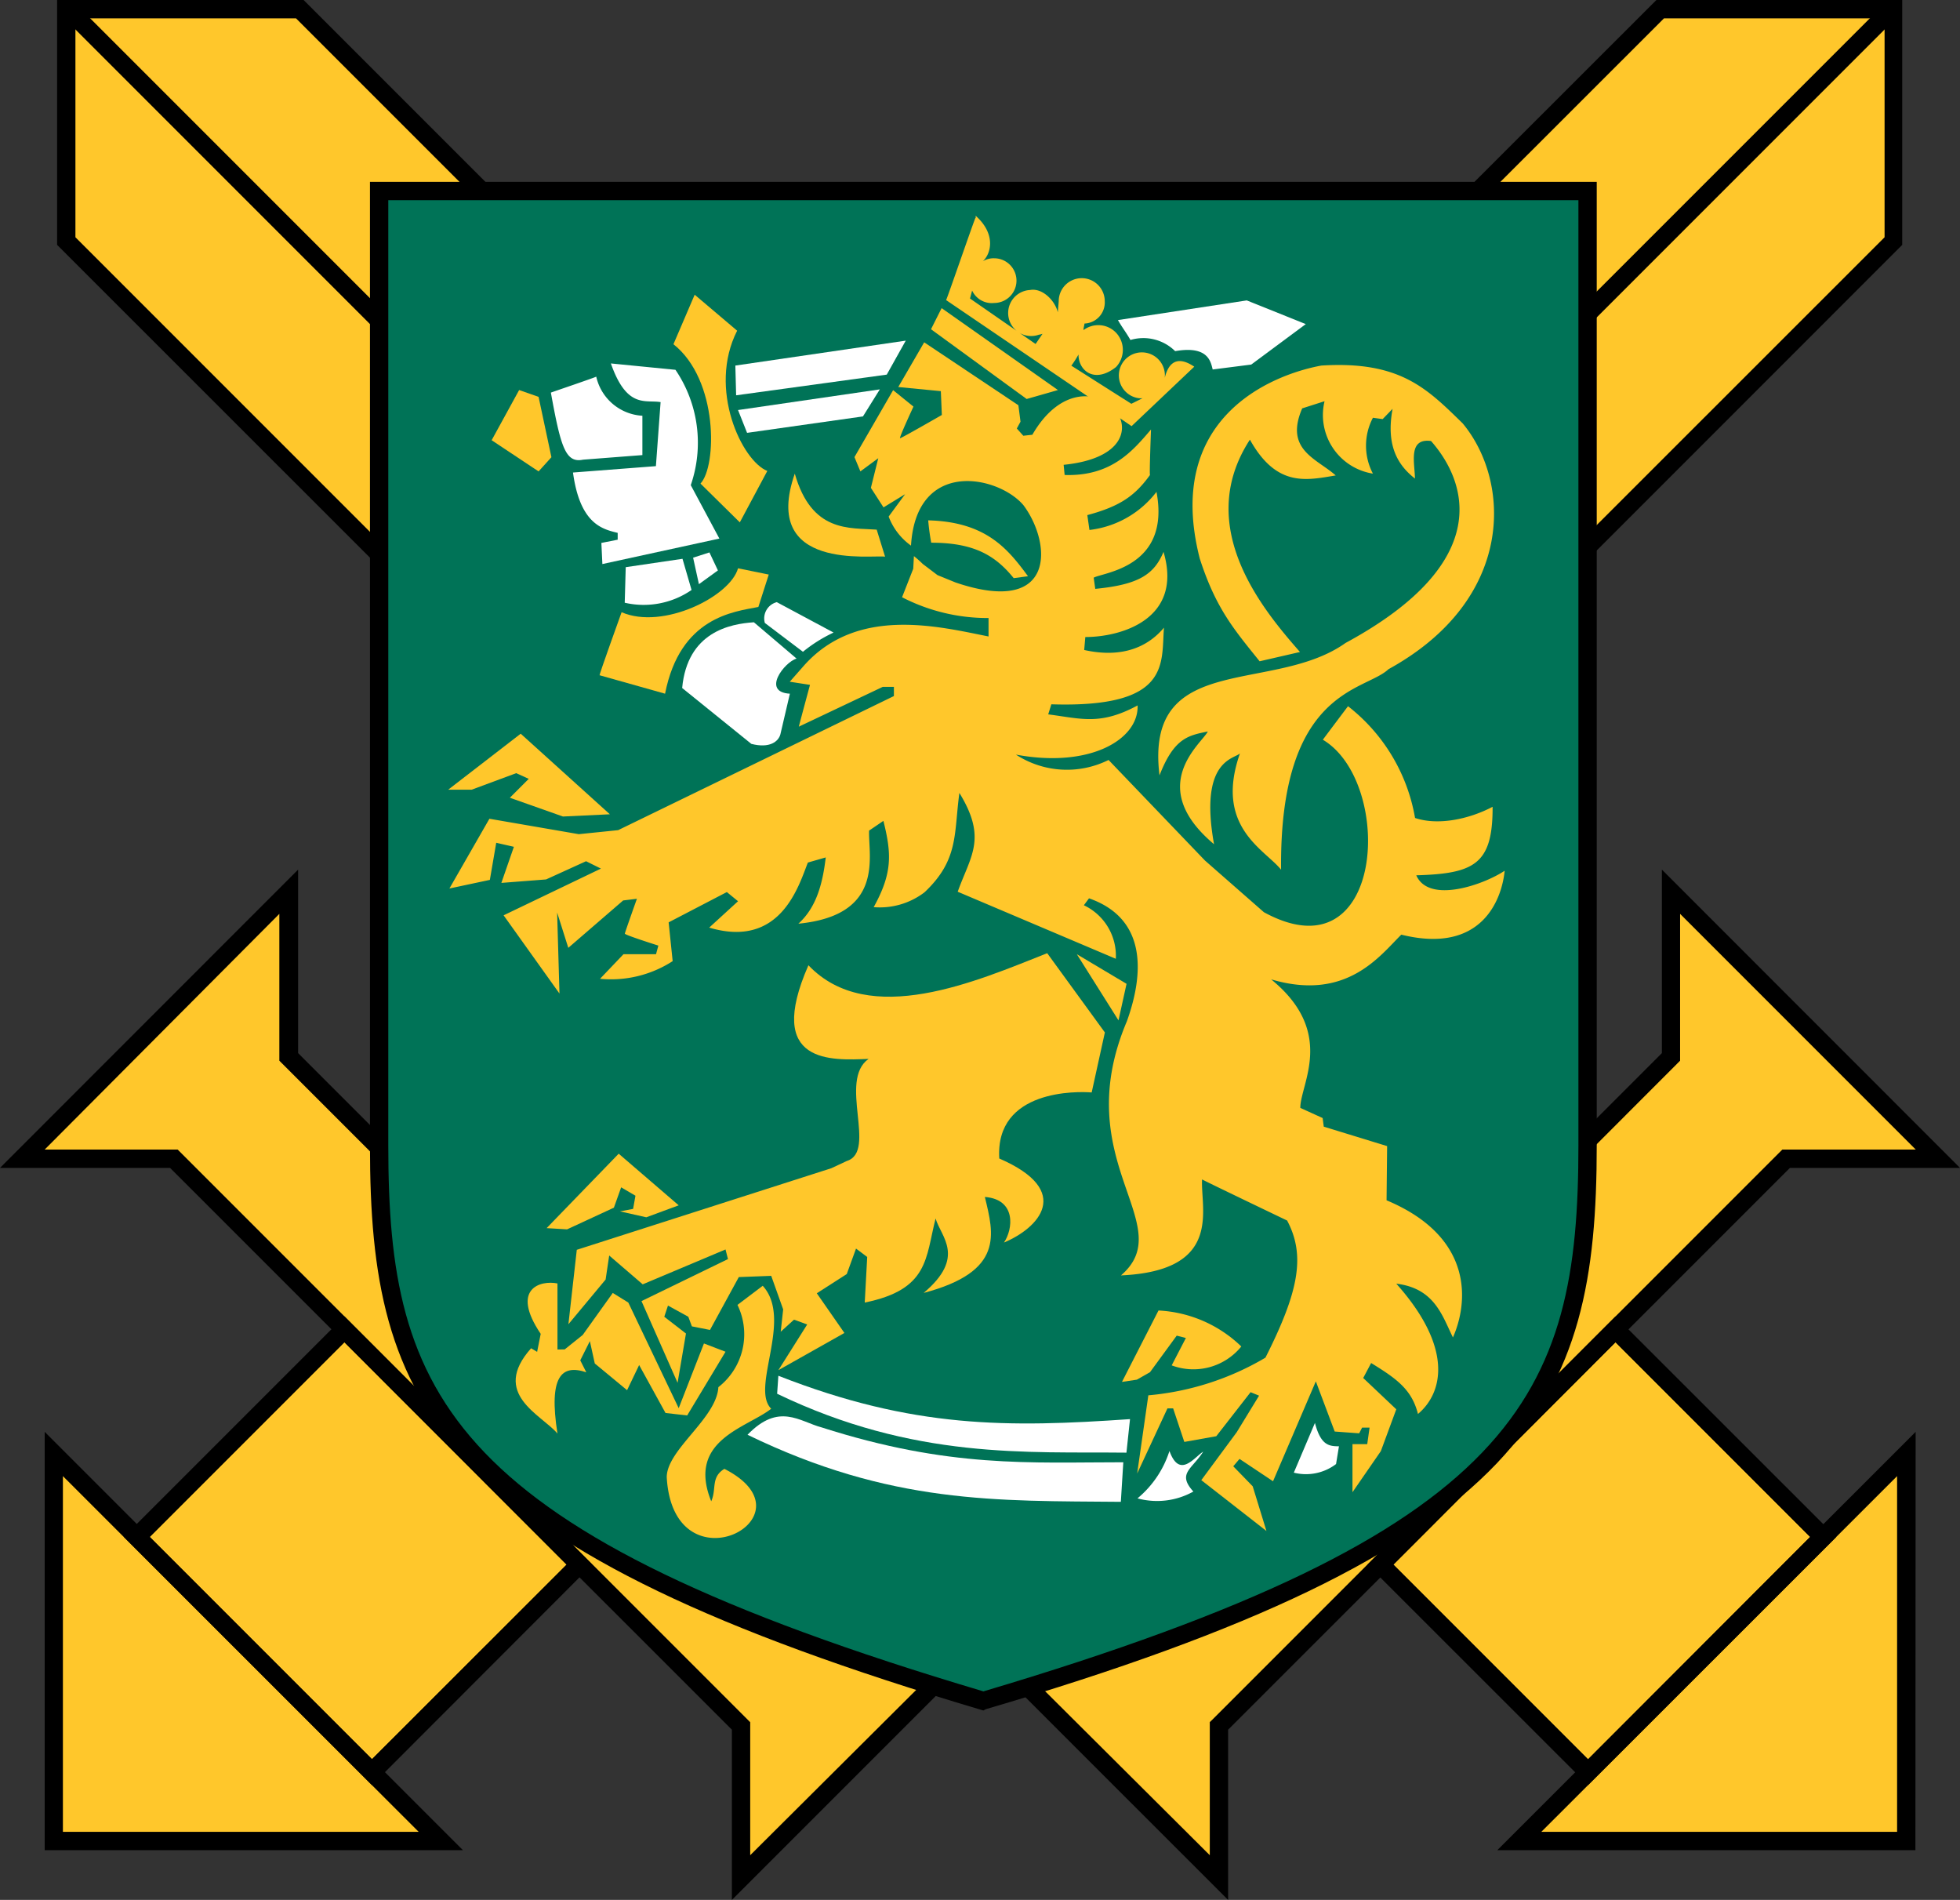 <svg xmlns="http://www.w3.org/2000/svg" xmlns:xlink="http://www.w3.org/1999/xlink" viewBox="0 0 175.41 170"><rect x="0" y="0" width="175.41" height="170" fill="#333333" stroke="none"/><defs><style>.cls-1,.cls-3,.cls-5{fill:#ffc72b;}.cls-2{clip-path:url(#clip-path);}.cls-3{clip-rule:evenodd;}.cls-4{clip-path:url(#clip-path-2);}.cls-5,.cls-8,.cls-9{fill-rule:evenodd;}.cls-6{clip-path:url(#clip-path-3);}.cls-7{clip-path:url(#clip-path-4);}.cls-8{fill:#007357;}.cls-9{fill:#fff;}</style><clipPath id="clip-path"><rect class="cls-1" x="18.92" y="123.87" width="26.28" height="29.77" transform="translate(-88.72 63.3) rotate(-44.99)"/></clipPath><clipPath id="clip-path-2"><polygon class="cls-3" points="142.12 158.57 123.54 139.99 144.58 118.94 163.17 137.52 142.12 158.57"/></clipPath><clipPath id="clip-path-3"><path class="cls-2" d="M33.29,159.73,11.08,137.52l19.74-19.74L53,140ZM13.4,137.52l19.89,19.89L50.71,140,30.82,120.1Z"/></clipPath><clipPath id="clip-path-4"><path class="cls-4" d="M142.12,159.73,122.38,140l22.2-22.21,19.75,19.74ZM124.7,140l17.42,17.42L162,137.52,144.58,120.1Z"/></clipPath></defs><g id="Kalustokuvasto"><polygon class="cls-5" points="61.17 129.88 169.47 21.57 169.47 0.82 148.58 0.82 40.34 109.05 61.17 129.88"/><path d="M61.17,131l-22-22,.58-.58L148.24,0h22V21.91l-.24.24Zm-19.67-22,19.67,19.67L168.66,21.23V1.64H148.92Z"/><polygon class="cls-5" points="114.24 129.88 5.93 21.57 5.93 0.82 26.83 0.82 135.07 109.05 114.24 129.88"/><path d="M114.24,131,5.11,21.91V0H27.17L136.22,109.05ZM6.75,21.23,114.24,128.72l19.67-19.67L26.49,1.64H6.75Z"/><polygon class="cls-5" points="75.43 144.13 90.21 144.13 66.32 168.02 66.32 154.43 15.56 103.68 1.98 103.68 25.86 79.79 25.86 94.57 75.43 144.13"/><path d="M65.5,170V154.77L15.22,104.5H0L26.68,77.81V94.23l49.09,49.09H92.18ZM4,102.86H15.9l.24.24,51,51V166L88.23,145H75.09l-.24-.24L25,94.91V81.77Z"/><polygon class="cls-5" points="39.45 164.73 4.81 130.1 4.81 164.73 39.45 164.73"/><path d="M41.43,165.55H4V128.12Zm-35.8-1.64H37.47L5.63,132.08Z"/><rect class="cls-1" x="18.92" y="123.87" width="26.28" height="29.77" transform="translate(-88.72 63.3) rotate(-44.99)"/><path d="M33.29,159.73,11.08,137.52l19.74-19.74L53,140ZM13.4,137.52l19.89,19.89L50.71,140,30.82,120.1Z"/><g class="cls-6"><rect x="38.17" y="114.91" width="0.82" height="34.9" transform="translate(-82.29 66.04) rotate(-45)"/><rect x="33.97" y="119.11" width="0.82" height="34.9" transform="translate(-86.49 64.3) rotate(-45)"/><rect x="29.87" y="123.2" width="0.82" height="34.9" transform="translate(-90.59 62.61) rotate(-45)"/><rect x="25.88" y="127.2" width="0.82" height="34.9" transform="translate(-94.58 60.95) rotate(-45)"/></g><rect x="26.49" y="59.34" width="167" height="1.64" transform="translate(-10.33 95.39) rotate(-45)"/><polygon class="cls-5" points="99.98 144.13 85.2 144.13 109.09 168.02 109.09 154.43 159.85 103.68 173.43 103.68 149.54 79.79 149.54 94.57 99.98 144.13"/><path d="M109.91,170,83.22,143.32H99.64l49.09-49.09V77.81l26.68,26.69H160.19l-50.28,50.27ZM87.18,145,108.27,166V154.09l.24-.23,51-51h11.94L150.36,81.77V94.91l-.24.24L100.32,145Z"/><polygon class="cls-5" points="135.96 164.73 170.6 130.1 170.6 164.73 135.96 164.73"/><path d="M171.42,165.55H134l37.44-37.43Zm-33.48-1.64h31.84V132.08Z"/><polygon class="cls-5" points="142.12 158.57 123.54 139.99 144.58 118.94 163.17 137.52 142.12 158.57"/><path d="M142.12,159.73,122.38,140l22.2-22.21,19.75,19.74ZM124.7,140l17.42,17.42L162,137.52,144.58,120.1Z"/><g class="cls-7"><rect x="119.23" y="131.74" width="34.9" height="0.82" transform="translate(-53.41 135.35) rotate(-45)"/><rect x="123.43" y="135.94" width="34.9" height="0.82" transform="translate(-55.15 139.55) rotate(-45)"/><rect x="127.52" y="140.04" width="34.9" height="0.82" transform="translate(-56.85 143.65) rotate(-45)"/><rect x="131.52" y="144.03" width="34.9" height="0.82" transform="translate(-58.5 147.64) rotate(-45)"/></g><rect x="64.61" y="-23.34" width="1.64" height="167" transform="translate(-23.38 63.88) rotate(-45)"/><path class="cls-8" d="M142.08,17.09v85.39c0,22.55-5.22,35.23-54.07,49.71C39.16,137.71,33.93,125,33.93,102.48V17.09Z"/><path d="M88,153.05l-.23-.07c-23.84-7.07-37.94-13.87-45.72-22-7.45-7.84-8.94-16.7-8.94-28.45V16.27H142.9v86.21c0,11.75-1.5,20.61-8.94,28.45-7.78,8.18-21.88,15-45.72,22ZM34.75,17.91v84.57c0,22.45,5.26,34.6,53.26,48.86,48-14.26,53.25-26.41,53.25-48.86V17.91Z"/><path class="cls-9" d="M119.57,131l.26-1.59c-.91,0-1.63-.1-2.15-2.09l-1.89,4.45A4.45,4.45,0,0,0,119.57,131Z"/><path class="cls-9" d="M53.36,33.7a4.49,4.49,0,0,0,4.13,3.5v3.52l-5.31.41c-1.58.33-2-1.17-2.88-6C49.3,35.12,53.34,33.75,53.36,33.7Z"/><path class="cls-9" d="M51.28,42.28c.63,4.64,2.66,5.07,4,5.4l0,.61-1.46.29.09,1.89,10.47-2.28-2.56-4.78a11.62,11.62,0,0,0-1.37-10.32l-5.78-.57c1.43,4.08,3.09,3.23,4.45,3.46l-.42,5.73Z"/><path class="cls-9" d="M61.89,52.79,61.08,50,56,50.75l-.09,3.18A7.54,7.54,0,0,0,61.89,52.79Z"/><polygon class="cls-9" points="63.49 49.43 62.03 49.9 62.55 52.27 64.25 51.04 63.49 49.43"/><polygon class="cls-9" points="65.81 32.71 65.88 35.37 79.36 33.52 81.06 30.48 65.81 32.71"/><polygon class="cls-9" points="66.05 36.69 78.74 34.84 77.23 37.26 66.86 38.73 66.05 36.69"/><path class="cls-5" d="M62.69,43.27l3.52,3.47,2.46-4.6c-2.27-.9-5.35-7.34-2.7-12.55l-3.8-3.22-1.9,4.43C64.31,34,64.16,41.71,62.69,43.27Z"/><path class="cls-9" d="M73.53,127.72c11.44,3.66,18.64,3.12,27,3.12l-.22,3.54c-11.11-.1-20.57.23-33.41-6C69.71,125.47,71.54,127.19,73.53,127.72Z"/><path class="cls-9" d="M69.66,123.1l-.11,1.61c12.3,5.92,22.4,5.17,31.26,5.27l.32-3C90.23,127.73,81.75,127.84,69.66,123.1Z"/><path class="cls-9" d="M101.17,30.42a4.05,4.05,0,0,1,4,1c3-.53,3.19,1,3.36,1.64l3.45-.44L116.86,29l-5.28-2.12-11.53,1.76C100.49,29.4,100.73,29.66,101.17,30.42Z"/><path class="cls-9" d="M107.68,129.89c-1,1.58-2.36,1.94-.88,3.57a6.66,6.66,0,0,1-5,.61,9.09,9.09,0,0,0,2.86-4.24C105.57,132.34,106.87,130.4,107.68,129.89Z"/><path class="cls-9" d="M70.69,62.07c-2.57-.14-.47-2.85.6-3.14l-3.82-3.25c-2.11.14-5.95.85-6.42,5.88l6.19,5c1.67.43,2.43-.23,2.6-.85Z"/><path class="cls-9" d="M68.45,55.74a1.5,1.5,0,0,1,1.07-1.86L74.6,56.6a13,13,0,0,0-2.74,1.72Z"/><path class="cls-5" d="M78.46,47.39l.75,2.42c-1.16-.19-11.14,1.33-8.08-7.43C72.65,47.68,76,47.21,78.46,47.39Z"/><polygon class="cls-5" points="48.2 35.51 49.35 40.91 48.2 42.18 44 39.39 46.46 34.9 48.2 35.51"/><path class="cls-5" d="M55.63,54.78c3.71,1.61,9.73-1.42,10.42-3.93l2.75.56-.93,2.9c-2.21.43-7,.9-8.35,7.76l-5.86-1.65C53.6,60.41,55.63,54.78,55.63,54.78Z"/><path class="cls-5" d="M92,51.56c-1.78-2.41-3.72-4.87-8.93-5a19.78,19.78,0,0,0,.27,2c3.76,0,5.7,1.09,7.38,3.17Z"/><path class="cls-5" d="M103.68,117.26a11.47,11.47,0,0,1,7.41,3.22,5.52,5.52,0,0,1-6.23,1.69l1.27-2.45-.82-.21-2.39,3.27-1.18.67-1.33.2Z"/><polygon class="cls-5" points="100.82 88.03 100.1 91.3 96.37 85.38 100.82 88.03"/><path class="cls-1" d="M87.33,19.32c1.75,1.56,1.43,3.29.64,4.05a1.87,1.87,0,0,1,1-.26,2,2,0,0,1,0,4A1.94,1.94,0,0,1,87,26l-.19.71,5.77,4,.1.07.62-.91a2,2,0,0,1-.33.08,2.06,2.06,0,1,1-.79-4c1.1-.21,2.24.94,2.49,2,0-.11.08-.91.08-1a2.06,2.06,0,0,1,4.12,0,1.89,1.89,0,0,1-1.83,2c.07-.09-.14.62-.05.57a2.2,2.2,0,0,1,2.89.25,2.24,2.24,0,0,1,0,3.07c-1.92,1.52-3.37.33-3.36-1.12a9.11,9.11,0,0,1-.64,1l5.37,3.41,1-.5a1.93,1.93,0,0,1-.34,0,2.06,2.06,0,1,1,2.33-1.82c.24-1,.87-2.2,2.64-1l-5.61,5.32L84.67,26.85c.07-.05,2.58-7.37,2.63-7.35S87.29,19.3,87.33,19.32Z"/><polygon class="cls-5" points="40.11 70.66 46.6 65.65 54.58 72.86 50.38 73.06 45.63 71.38 47.32 69.69 46.2 69.18 42.21 70.66 40.11 70.66"/><path class="cls-5" d="M76.47,40.9,77,42.18,78.6,41l-.66,2.65,1.13,1.75L81,44.22l-1.47,2a5.64,5.64,0,0,0,2,2.6C82,41,89.34,42.55,91.59,45.2c2.53,3.37,3,10-6.07,6.92l-1.62-.66-1.32-1a9.33,9.33,0,0,0-.79-.7l-.06,1.13-1,2.55a16.7,16.7,0,0,0,7.74,1.86l0,1.65C84,56.06,76.77,54.22,72,59.5L70.68,61l1.81.28s-1,3.7-1,3.74L79,61.46h1l0,.82-24.68,12-3.52.36-8-1.38L40.22,79.5l3.62-.77.57-3.32,1.58.36L44.87,79l4-.31,3.58-1.63,1.33.66L45.07,81.9l5,7-.21-7.25,1,3.16,4.91-4.24L57,80.42s-1.07,3-1.08,3.12,3,1.07,3,1.07l-.21.77-2.91,0-2.1,2.2A10.16,10.16,0,0,0,60.2,86l-.36-3.47,5.21-2.71,1,.82L63.47,83c6.39,1.9,8-3.72,8.83-5.82l1.6-.46c-.3,2.56-.92,4.55-2.45,5.93,7.77-.76,6.24-6.08,6.33-8.33l1.28-.87c.73,2.92.83,4.65-.87,7.72a6.6,6.6,0,0,0,4.55-1.33c3.08-2.91,2.62-5.21,3.12-8.89,2.51,4.09,1,5.62-.15,8.84l14.15,6A5,5,0,0,0,97,81s.46-.62.46-.62c5.27,1.84,4.88,6.86,3.39,11-5.33,12.57,4.77,18.19-.53,22.74,9.15-.41,7.11-5.93,7.26-8.59-.07,0,7.61,3.68,7.61,3.68,1.69,3.17,1,6.44-1.94,12.27a24.86,24.86,0,0,1-10.48,3.37l-1,7,2.71-5.83.51,0,1,3,2.86-.51,3.07-3.94.76.31-2,3.27-3.17,4.29,5.83,4.55-1.23-4-1.74-1.79.56-.66,3,2,3.83-8.94,1.69,4.49,2.19.16.26-.51h.67l-.21,1.48h-1.32l0,4.3,2.54-3.68,1.38-3.74L122,123.3l.71-1.34c2.26,1.39,3.64,2.36,4.19,4.56,2.26-1.9,3.18-5.93-1.94-11.66,3.43.41,4.11,2.87,5.07,4.81,1.33-3,2-8.94-5.94-12.27l.05-4.85-5.67-1.74-.1-.77-2-.91c0-2.15,3.22-6.75-2.61-11.5,6.75,2,9.72-2.1,11.65-4,7.21,1.79,9-3.16,9.25-5.72-1.83,1.23-6.78,3-7.91.41,5.21-.15,6.85-1,6.83-6.13-2.13,1.12-4.89,1.69-6.94,1a16.14,16.14,0,0,0-6-10s-2.26,3-2.25,3c6.43,3.83,5.56,21.36-5.28,15.43L107.84,77,99.21,68a8.36,8.36,0,0,1-8.29-.48c6.65,1.24,11-1.37,10.89-4.4-3.34,1.8-5,1.19-8,.8l.28-.9c10.76.34,9.82-3.68,10.08-6.86-1.31,1.57-3.53,2.8-7.14,2L97.13,57c3.23,0,8.77-1.61,7-7.62-.84,2-2.18,2.93-6.11,3.31l-.14-1c.85-.48,6.9-.91,5.62-7.68a8.83,8.83,0,0,1-6,3.41l-.19-1.33c3-.8,4.3-1.78,5.61-3.59-.07,0,.09-4.07.09-4.07-1.59,1.85-3.5,4.21-7.73,4.07l-.09-.91c10.85-1.08,2.21-11.35-2.8-2.69l-.81.09L91,38.34l.33-.61-.19-1.47-8.43-5.63-2.32,4L84.2,35l.09,2.13s-3.63,2.09-3.74,2.08,1.2-2.83,1.2-2.83l-1.82-1.47Z"/><path class="cls-5" d="M93.72,85.29l5.16,7.09L97.7,97.75c-1.24-.1-8.65-.31-8.27,5.91,6.71,2.91,3.49,6.24.42,7.52.81-1.18,1.13-3.86-1.71-4.08.8,3.33,1.77,6.67-5.48,8.59,3.81-3.21,1.56-5,1.07-6.66-.91,3.55-.59,6.35-6.34,7.52l.22-4.08-1-.75L75.78,114l-2.68,1.72,2.47,3.55-5.91,3.33,2.58-4.09-1.18-.43-1.19,1.08.22-2-1.07-3-2.9.11L63.54,119l-1.62-.32-.32-.86-1.82-1-.33,1,1.94,1.5-.75,4.41-3.23-7.31,7.74-3.76-.22-.86-7.41,3.12-3-2.58-.32,2.15-3.33,4,.75-6.66,22.78-7.3,1.39-.65c2.74-.85-.8-7.19,1.94-9.13-3.28.12-9.3.55-5.38-8.38C77.77,92.06,87.44,87.77,93.72,85.29Z"/><polygon class="cls-5" points="60.74 107.85 55.37 103.23 48.92 109.89 50.75 110 54.94 108.06 55.59 106.24 56.87 106.99 56.66 108.17 55.48 108.39 57.84 108.92 60.74 107.85"/><path class="cls-5" d="M50.54,120.74l1.61-1.29,2.69-3.76,1.39.86L60.74,126,63,120.21l1.93.74-3.43,5.7-1.94-.22-2.36-4.29-1.08,2.25L53.23,122l-.44-2-.86,1.72.54,1.07c-2.2-.74-3.39.33-2.58,5.48-1.45-1.71-6-3.54-2.36-7.63l.54.32.32-1.61c-2.74-4.07,0-4.82,1.5-4.51v5.91Z"/><path class="cls-5" d="M68.26,115.05c2.74,3-1.13,9.14.76,11-2.21,1.73-7.58,2.8-5.37,8.28.5-1.09-.06-2.15,1.18-2.9,8.43,4.3-4.57,11.07-5.16.75,0-2.47,4.46-5.26,4.62-8.06A6,6,0,0,0,66,116.76Z"/><path class="cls-5" d="M128.07,39.46c-2.09-.28-1.45,2-1.44,3.36-1.37-1.08-2.65-2.76-2-6.24l-.89.92-.87-.12a5.36,5.36,0,0,0,0,5,5.31,5.31,0,0,1-4.33-6.48l-2,.64c-1.6,3.71,1.28,4.48,3,6-2.64.44-5.29,1.08-7.68-3.2-5.13,7.89,1.35,15.41,4.48,19l-3.61.83c-2.32-2.88-3.93-4.76-5.36-9.2-3.21-12.57,6.39-16.43,10.88-17.26,7.05-.44,9.45,2.05,12.65,5.17,4.33,5.2,4.73,15.75-6.64,22-2.09,2-9.77,1.72-9.61,17.94-1.44-1.81-6-3.81-3.68-10.41-.49.51-3.68.56-2.32,8.13-6.25-5.25-1-9.09-.56-10.09-1.68.36-3,.52-4.32,3.93-1.37-11.18,10.16-7.23,16.65-11.85C133.91,50.23,131.19,43,128.07,39.46Z"/><polygon class="cls-5" points="83.32 29.46 91.88 35.7 94.68 34.9 84.27 27.57 83.32 29.46"/></g></svg>